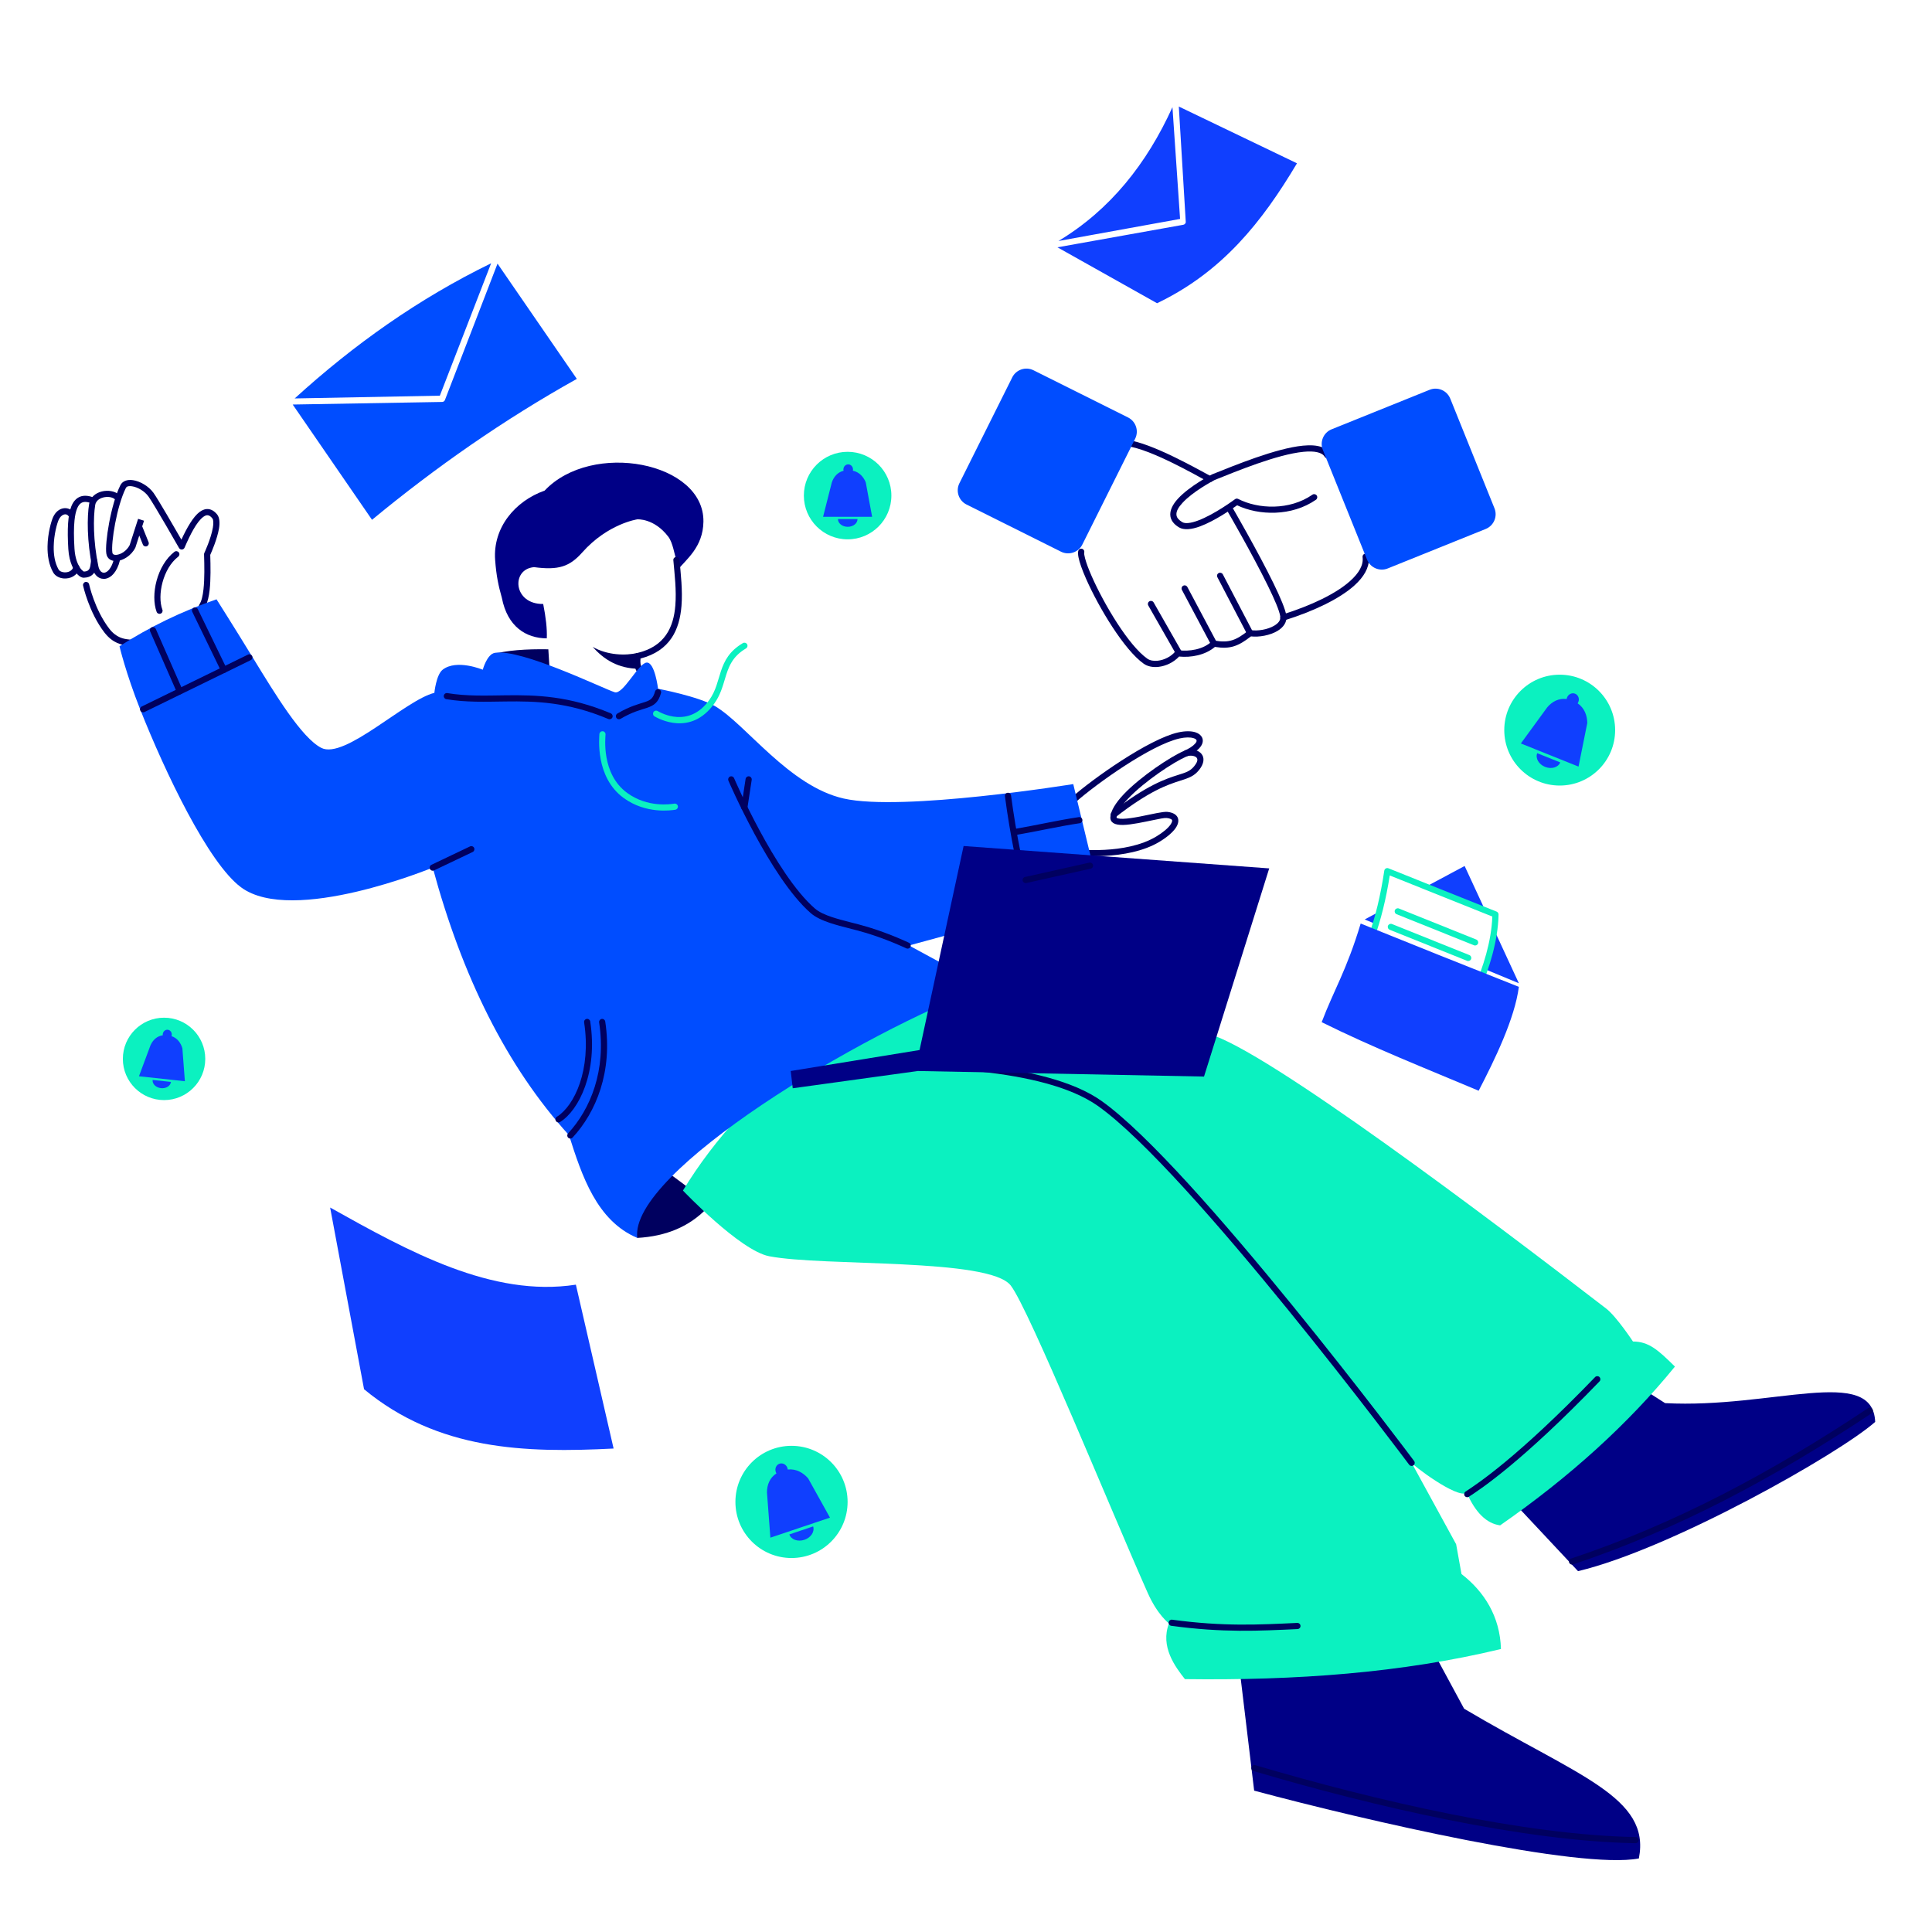 <svg xmlns="http://www.w3.org/2000/svg" id="Layer_1" viewBox="0 0 1200 1200"><defs><style>      .cls-1 {        fill: #103ffe;      }      .cls-1, .cls-2, .cls-3, .cls-4, .cls-5 {        fill-rule: evenodd;      }      .cls-2 {        fill: #000086;      }      .cls-6, .cls-5 {        fill: #0bf1c0;      }      .cls-7 {        fill: none;      }      .cls-3 {        fill: #004dff;      }      .cls-4 {        fill: #00005f;      }    </style></defs><g id="Layer6"><path class="cls-2" d="M331.67,352.26c15.3,2.05,22.14-.32,29.97-9.13,15.88-17.89,34.2-20.56,34.2-20.56,0,0,10.44-.8,19.27,10.81,2.8,3.68,3.72,10.79,5.02,14.43,1.54,4.32.59,6.41.59,6.41,5.39-6.75,15.95-14.25,16.19-30.21.54-37.1-69.28-50.42-98.63-19.29-18.29,6.46-32.22,22.96-30.74,43.09.73,9.85,2.07,16.11,4.17,23.49,3.46,17.91,14.94,25.11,27.91,25.2.27-5.9-.6-13.17-2.23-21.36-18.71.26-20.09-21.66-5.73-22.87Z"></path><path class="cls-7" d="M331.63,354.19h0c-3.17.32-5.41,1.86-6.62,3.97-1.89,3.3-1.35,7.86,1.6,11.07,2.23,2.43,5.83,4.05,10.77,3.97.93,0,1.73.63,1.91,1.54,1.66,8.37,2.53,15.8,2.25,21.83-.05,1.02-.9,1.83-1.93,1.83-13.78-.1-26.05-7.66-29.75-26.68-2.13-7.46-3.49-13.81-4.23-23.78-1.53-20.86,12.7-38.04,31.58-44.89,18.19-18.92,51.04-21.68,74.37-12.62,16.01,6.22,27.48,17.97,27.25,33.59-.24,16.52-11.03,24.39-16.61,31.38-.36.46-.91.73-1.5.73l-1.77-2.64s.48-1.95-.62-5.05c-.66-1.86-1.23-4.59-2-7.34-.67-2.45-1.48-4.91-2.75-6.57-7.72-10.15-16.72-10.1-17.55-10.07-1.32.22-18.21,3.32-32.96,19.94-8.24,9.27-15.42,11.9-31.45,9.78ZM331.92,350.36c14.43,1.93,20.91-.2,28.29-8.51,16.41-18.47,35.36-21.19,35.36-21.19.04,0,.08-.02.13-.02,0,0,11.38-1.01,20.95,11.57,1.24,1.63,2.17,3.85,2.91,6.21.98,3.16,1.62,6.57,2.39,8.75.27.74.47,1.44.62,2.08,1.49-1.6,3.1-3.31,4.65-5.2,3.99-4.86,7.66-11.03,7.79-20.06.21-14.05-10.4-24.37-24.8-29.97-22.15-8.61-53.42-6.12-70.52,12.02-.21.22-.47.39-.75.49-17.48,6.17-30.88,21.9-29.46,41.15.71,9.68,2.03,15.83,4.11,23.09,0,.06.03.11.04.17,3.06,15.89,12.82,22.83,24.16,23.59.02-5.03-.7-10.94-1.94-17.5-7.5-.38-12.23-4.17-14.38-8.64-2.16-4.5-1.72-9.75,1.12-13.43,1.89-2.46,4.87-4.25,8.95-4.59.14-.02.28,0,.41,0Z"></path><path class="cls-4" d="M418.22,347.98c-.09-1.06.69-1.99,1.74-2.08,1.06-.09,1.99.69,2.08,1.74.79,8.85,2.02,19.11,1.24,28.72-1.19,14.69-6.97,27.86-25.44,32.67-.25,2.48,0,4.48.89,5.97.54.9.25,2.08-.65,2.63-.91.54-2.09.25-2.63-.66-1.41-2.34-1.89-5.6-1.22-9.78.12-.77.7-1.4,1.45-1.57,17.42-4.05,22.7-16.13,23.79-29.57.76-9.39-.47-19.42-1.24-28.07Z"></path><path class="cls-4" d="M407.58,727.62c-.85-.63-1.02-1.83-.4-2.69.63-.85,1.83-1.02,2.69-.4l31.76,23.6,141.8-138.05-29.9-11.08c-.99-.37-1.5-1.47-1.13-2.46.37-.99,1.47-1.5,2.46-1.13l32.75,12.14c.62.23,1.08.76,1.2,1.41.14.64-.06,1.31-.53,1.77l-145.14,141.31c-.67.65-1.72.73-2.47.17l-33.08-24.57Z"></path><path class="cls-4" d="M395.84,768.89c18.06-1.02,32.27-7.09,43.08-18.24l-30.19-24.57c-12.47,15.28-24.11,30.46-12.89,42.81Z"></path><path class="cls-7" d="M394.43,770.17c-6.18-6.8-6.16-14.35-2.79-22.34,3.13-7.39,9.25-15.17,15.61-22.96.67-.82,1.88-.95,2.69-.28l30.2,24.57c.41.34.67.84.7,1.37.04.54-.17,1.07-.53,1.45-11.14,11.47-25.76,17.76-44.36,18.81-.57.03-1.13-.2-1.52-.63ZM396.67,766.91c16.27-1.09,29.29-6.43,39.39-16.11l-27.06-22.01c-5.66,6.98-11.03,13.91-13.83,20.54-2.65,6.25-2.93,12.21,1.5,17.58Z"></path><path class="cls-2" d="M768.96,1028.66l10.02,83.54c70.03,18.79,202.39,49.16,238.95,42.11,7.55-38.25-37.99-51.16-108.53-92.99l-19.32-35.74-121.12,3.09Z"></path><path class="cls-7" d="M768.92,1026.74l121.11-3.09c.72-.02,1.39.37,1.74,1.01l19.07,35.28c42.25,25.01,75.48,39.72,93.74,55.71,12.75,11.17,18.41,22.99,15.23,39.02-.15.77-.74,1.36-1.51,1.51-11.09,2.14-30.9.92-55.12-2.42-55.93-7.7-135.59-26.55-184.68-39.72-.76-.2-1.31-.84-1.4-1.62l-10.02-83.54c-.07-.54.1-1.07.45-1.48.35-.41.85-.65,1.4-.66ZM771.11,1030.52l9.62,80.15c49.05,13.13,127.63,31.68,182.96,39.3,22.76,3.14,41.54,4.44,52.59,2.68,2.95-17.64-6.37-29.51-24.42-41.92-19.23-13.21-48.22-26.88-83.44-47.76-.3-.18-.54-.44-.71-.74l-18.77-34.72-117.83,3.01Z"></path><path class="cls-2" d="M918.2,909.74l61.94,66.13c57.48-13.67,161.82-72.61,184.57-92.7-1.5-35.48-63.96-8.12-130.49-11.66l-41.8-26.66-74.22,64.89Z"></path><path class="cls-7" d="M916.94,908.29l74.23-64.89c.64-.56,1.57-.63,2.29-.17l41.38,26.39c39.7,2.02,77.9-6.9,102.47-6.78,12.31.07,21.33,2.5,25.9,9.01,2.02,2.87,3.22,6.56,3.42,11.24.02.58-.22,1.13-.65,1.52-22.85,20.17-127.65,79.4-185.4,93.13-.66.16-1.37-.05-1.84-.56l-61.94-66.13c-.36-.38-.54-.89-.52-1.41.03-.52.26-1,.65-1.34ZM920.96,909.87l59.82,63.87c56.87-13.93,158.11-70.98,181.97-91.4-.27-3.4-1.16-6.13-2.68-8.29-3.99-5.68-12.03-7.32-22.78-7.38-24.72-.12-63.21,8.87-103.16,6.75-.34-.02-.66-.12-.93-.29l-40.59-25.9-71.65,62.64Z"></path><path class="cls-4" d="M977.02,971.69c-1,.33-2.09-.21-2.42-1.21-.34-1,.2-2.09,1.2-2.42,64.64-21.55,124.1-53.24,184.5-93.41.88-.59,2.07-.35,2.66.53.59.88.35,2.07-.53,2.66-60.7,40.36-120.46,72.2-185.41,93.85Z"></path><path class="cls-4" d="M305.04,406.61c9.61-2.74,21.53-3.54,35.54-3.32l.91,14.66-36.45-11.34Z"></path><path class="cls-7" d="M304.52,404.77c9.76-2.79,21.86-3.62,36.1-3.39.99,0,1.82.79,1.88,1.79l.91,14.66c.04.63-.23,1.23-.73,1.62-.5.4-1.15.52-1.76.32l-36.45-11.33c-.81-.25-1.35-1-1.34-1.85,0-.85.57-1.59,1.39-1.82ZM312.41,406.9l27.01,8.4-.63-10.11c-9.91-.09-18.74.35-26.37,1.71Z"></path><path class="cls-5" d="M424.18,739.48c39.83-65.71,109.68-115.65,164.94-130.91,0,0,127.95,24.26,161.91,33.71,34.93,9.73,172.92,113.7,246.6,170.5,6.41,4.95,16.64,20.46,16.64,20.46,9.9,0,15.77,5.41,26.06,15.57-28.95,35.5-65.11,68.38-108.57,98.62-8.45-1.13-15.36-7.98-20.77-20.3-5.58,4.33-34.73-17.9-34.36-18.82l27.8,50.84,3.33,18.51c14.09,10.9,23.95,26.37,24.51,46.57-61.58,14.88-127.67,19.62-196.29,18.71-6.01-7.6-15.46-20.2-9.9-34.58,0,0-7.1-5.24-13.17-18.87-22.77-51.17-73.7-176.34-85.12-191.04-13.43-17.28-116.33-11.66-150.06-18.18-18.15-3.5-53.54-40.79-53.54-40.79Z"></path><path class="cls-7" d="M883.13,916.19l22.98,42.03c.1.18.17.38.2.58l3.19,17.79c14.23,11.21,24.1,27.04,24.67,47.58.03.9-.58,1.7-1.46,1.91-61.73,14.92-127.99,19.68-196.77,18.76-.57,0-1.11-.28-1.47-.73-6.15-7.77-15.49-20.56-10.66-35.16-2.31-2.08-7.82-7.82-12.66-18.69-22.72-51.06-73.49-175.98-84.89-190.64-1.43-1.86-4.07-3.36-7.59-4.67-5.76-2.18-13.77-3.73-23.1-4.92-37.02-4.69-94.59-3.32-118.22-7.88-5.65-1.09-12.94-5.29-20.33-10.69-16.75-12.26-34.24-30.67-34.24-30.67-.59-.63-.69-1.57-.25-2.31,40.1-66.15,110.44-116.41,166.08-131.77.29-.07.58-.08.86-.03,0,0,128.08,24.29,162.06,33.75,10.58,2.94,30.54,14.41,55.28,30.62,57.22,37.51,140.36,100.43,191.97,140.2,5.66,4.36,14.23,16.74,16.5,20.08,9.78.35,15.96,5.81,26.37,16.1.7.69.76,1.81.14,2.57-29.05,35.62-65.34,68.63-108.96,98.98-.39.28-.87.4-1.34.33-8.62-1.16-15.87-7.73-21.54-19.81-.39.06-.81.08-1.26.07-1.56-.06-3.57-.59-5.81-1.51-5.98-2.45-13.95-7.65-19.77-11.9ZM875.15,909.59l-.26-.43-.14-.41-.04-.46.14-.71c.29-.68.93-1.15,1.66-1.19.74-.05,1.44.34,1.79.99l.04.06c.29.29,1.29,1.21,2.38,2.09,5.11,4.14,16.03,11.9,23.62,15.01,1.48.61,2.82,1.03,3.94,1.18.64.08,1.17.16,1.52-.11.47-.36,1.08-.49,1.65-.34s1.04.55,1.28,1.09c4.92,11.19,10.98,17.71,18.56,19.06,42.47-29.63,77.93-61.79,106.44-96.47-9.03-8.91-14.44-13.79-23.47-13.78-.64,0-1.25-.33-1.6-.86,0,0-9.95-15.17-16.2-20-51.54-39.73-134.58-102.57-191.74-140.02-24.28-15.92-43.83-27.26-54.21-30.14-32.76-9.12-153.13-32.04-161.31-33.59-54.48,15.19-123.04,64.2-162.63,128.68,3.93,4.05,18.57,18.82,32.7,29.16,6.86,5.01,13.56,9.01,18.8,10.02,23.59,4.55,81.03,3.16,117.98,7.84,9.68,1.22,17.99,2.87,23.96,5.13,4.32,1.63,7.49,3.61,9.26,5.9,11.45,14.74,62.55,140.15,85.37,191.44,5.8,13.06,12.55,18.12,12.55,18.12.7.51.97,1.43.65,2.23-5.1,13.18,3.33,24.72,9.05,31.97,67.55.86,132.65-3.82,193.38-18.3-.99-18.81-10.42-33.29-23.71-43.56-.38-.28-.63-.71-.71-1.18l-3.27-18.21-27.45-50.2Z"></path><path class="cls-4" d="M529.26,663.89c-1.05.06-1.97-.74-2.04-1.78-.06-1.06.74-1.98,1.78-2.04,0,0,39.87-2.69,81.23,1.83,27.79,3.03,56.23,9.39,73.87,21.86,57.31,40.53,194.23,223.69,194.23,223.69.63.85.46,2.05-.39,2.69-.86.63-2.05.46-2.69-.39,0,0-136.3-182.51-193.37-222.86-17.21-12.17-44.98-18.23-72.09-21.19-41-4.49-80.54-1.81-80.54-1.81Z"></path><path class="cls-4" d="M727.51,1009.82c-1.04-.15-1.77-1.11-1.64-2.16.15-1.05,1.11-1.78,2.16-1.64,31.77,4.33,53.96,3.11,77.73,2,1.06-.05,1.96.77,2,1.83.06,1.06-.76,1.95-1.82,2-23.99,1.11-46.37,2.33-78.44-2.04Z"></path><path class="cls-4" d="M912.38,929.65c-.89.57-2.08.32-2.66-.56-.58-.88-.33-2.07.56-2.65,7.18-4.71,32.34-21.17,80.46-71.1.73-.76,1.94-.78,2.7-.05.76.74.78,1.95.06,2.7-48.51,50.33-73.88,66.91-81.12,71.65Z"></path><path class="cls-4" d="M85.81,322.26l3.65,1.17-1.13,3.49,3.96,9.86c.39.98-.09,2.1-1.07,2.49-.98.39-2.1-.08-2.49-1.07l-2.23-5.57-2.34,7.28c-.03.1-.07.19-.11.28-2.54,5.05-7.7,8.02-11.61,8.26-3.34.21-5.88-1.34-6.4-4.61-1-6.35,2.77-30.52,8.73-42.45,1.29-2.59,4.22-3.67,7.8-3.15,4.39.64,9.76,3.69,12.79,7.91,2.84,3.97,13.06,21.64,17.31,29.04,3.54-7.69,7.44-14.31,11.27-17.18,1.86-1.39,3.74-2,5.57-1.79,1.8.21,3.64,1.2,5.39,3.37,1.43,1.78,1.74,5.03,1.11,8.74-1.09,6.43-4.56,14.41-5.42,16.31.21,7.02.35,15.19-.38,21.8-.44,3.98-1.24,7.42-2.44,9.83l4.38,4.33c.75.74.77,1.96.02,2.71-.74.75-1.96.76-2.71.02l-5.44-5.38c-.67-.66-.77-1.71-.22-2.47,1.4-1.99,2.14-5.42,2.59-9.47.73-6.59.57-14.76.35-21.7-.01-.3.05-.6.18-.87,0,0,4.13-8.83,5.3-15.75.22-1.36.34-2.64.25-3.74-.06-.8-.19-1.49-.57-1.96-.94-1.17-1.86-1.85-2.84-1.96-.95-.11-1.88.33-2.84,1.05-4.04,3.03-7.98,10.71-11.6,19.1-.28.67-.92,1.11-1.65,1.15-.72.04-1.41-.33-1.77-.96,0,0-15.39-26.98-18.98-31.98-2.43-3.38-6.72-5.84-10.23-6.35-1.68-.24-3.21-.15-3.82,1.07-5.65,11.29-9.32,34.13-8.37,40.15.18,1.14,1.21,1.46,2.38,1.38,2.82-.18,6.47-2.41,8.35-6.03l5.25-16.34Z"></path><path class="cls-4" d="M87.84,403.64c.56.9.29,2.08-.6,2.64s-2.08.29-2.64-.6l-2.83-4.5c-.54-.12-1.29-.11-2.2-.2-3.78-.38-9.48-1.3-14.77-8.2-9.61-12.52-13.19-29.03-13.19-29.03-.22-1.03.43-2.05,1.46-2.28,1.04-.22,2.06.43,2.28,1.47,0,0,3.39,15.65,12.49,27.51,4.34,5.65,9.01,6.41,12.11,6.72,1.8.18,3.19.34,4,.76.31.16.56.39.73.68l3.17,5.03Z"></path><path class="cls-4" d="M73.68,307.06c.81.67.93,1.88.25,2.7-.67.81-1.88.93-2.69.25-1.66-1.37-4.51-1.66-7.05-1.04-2.41.6-4.62,2.07-5.05,4.65-1.26,7.58-1.32,22.52,1.96,38.1.57,2.69,2.06,4.33,3.92,3.96,1.01-.2,2-.92,2.93-2.1,1.14-1.45,2.12-3.55,2.81-6.34.26-1.03,1.3-1.65,2.32-1.4,1.03.26,1.65,1.29,1.39,2.32-1.81,7.25-5.51,10.64-8.72,11.27-3.64.72-7.29-1.66-8.4-6.93-3.41-16.15-3.3-31.65-1.99-39.51.69-4.16,4.02-6.78,7.9-7.74,3.76-.93,7.94-.23,10.42,1.81Z"></path><path class="cls-4" d="M52.05,355.01c1.18-.04,2.03-.28,2.65-.73.93-.69,1.21-1.8,1.42-2.92.21-1.13.29-2.3.46-3.34.16-1.05,1.15-1.76,2.19-1.59,1.04.17,1.76,1.15,1.59,2.19-.26,1.57-.36,3.4-.87,5.01-.43,1.37-1.14,2.59-2.27,3.52-1.16.95-2.81,1.63-5.25,1.69-.83.02-2.23-.46-3.67-1.89-2.35-2.32-5.34-7.44-5.86-15.91-.76-12.33-.27-21.32,1.89-26.6,1.29-3.15,3.17-5.12,5.58-6,2.31-.84,5.21-.68,8.75.77.98.4,1.45,1.52,1.05,2.5-.4.98-1.52,1.45-2.5,1.05-2.7-1.1-4.82-1.36-6.47-.51-1.18.61-2.06,1.77-2.76,3.38-.83,1.94-1.38,4.48-1.7,7.57-.49,4.67-.46,10.56-.02,17.6.38,6.15,2.18,10.25,3.95,12.53.65.83,1.65,1.55,1.82,1.67Z"></path><path class="cls-4" d="M45.6,318.26c.6.87.38,2.06-.48,2.67-.87.6-2.06.39-2.67-.48-1.35-1.94-4.44-1.01-5.99,2.39-1,2.18-2.98,9.11-3.1,16.61-.08,4.89.61,10.05,3.02,14.25.63,1.1,2.02,1.66,3.47,1.78,2.32.2,4.99-.77,5.77-3.41.31-1.01,1.37-1.59,2.39-1.29,1.01.3,1.59,1.37,1.28,2.38-1.35,4.52-5.78,6.47-9.78,6.12-2.77-.24-5.26-1.59-6.46-3.7-2.73-4.78-3.62-10.64-3.53-16.21.13-8.2,2.35-15.75,3.44-18.14,3.12-6.85,9.91-6.89,12.62-2.99Z"></path><path class="cls-4" d="M100.87,378.69c.37.99-.13,2.1-1.13,2.46-.99.37-2.1-.14-2.46-1.13-1.9-5.14-1.9-12.38-.01-19.38,1.89-6.99,5.65-13.72,11.07-17.9.84-.65,2.04-.49,2.69.35.65.84.49,2.04-.35,2.69-4.8,3.7-8.05,9.69-9.72,15.87-1.67,6.16-1.77,12.53-.1,17.05Z"></path><path class="cls-4" d="M663.63,502.75c-.16.86-.88,1.53-1.79,1.57-1.06.05-1.96-.76-2-1.82l.04-.54.17-.59c.12-.29.32-.66.63-1.09.8-1.09,2.49-2.8,4.9-4.94,13.1-11.6,47.96-36.33,66.25-40.42,4.52-1.01,8.21-.87,10.7-.07,2.12.68,3.49,1.89,4.12,3.26.68,1.48.61,3.29-.64,5.22-1.34,2.09-4.31,4.51-9.38,6.7-7.47,3.25-25.55,15.04-35.9,25.97-4.12,4.34-7.07,8.44-7.21,11.8,0,.12.07.2.17.26.19.11.42.19.69.26.86.22,1.94.28,3.19.25,5.88-.16,14.84-2.36,20.98-3.55,2.91-.56,5.25-.87,6.48-.75,3.59.35,5.58,1.74,6.39,3.39.84,1.72.58,4.05-1.18,6.61-1.78,2.6-5.2,5.64-10.04,8.56-20.1,12.13-52.07,8.43-52.07,8.43-1.05-.13-1.8-1.08-1.68-2.12.13-1.05,1.08-1.8,2.12-1.68,0,0,30.48,3.65,49.65-7.91,4.25-2.57,7.29-5.16,8.86-7.44.46-.69.79-1.32.92-1.91.07-.31.09-.61-.03-.86-.14-.28-.41-.47-.78-.64-.63-.32-1.48-.52-2.54-.62-1.42-.14-4.49.5-8.19,1.27-6.04,1.24-13.6,2.92-18.8,3.04-2.67.07-4.79-.31-6.07-1.11-1.3-.82-1.99-2.01-1.92-3.64.17-4,3.36-9.09,8.27-14.27,10.7-11.29,29.43-23.49,37.15-26.84,3.48-1.51,5.81-3.05,7.13-4.54.79-.88,1.23-1.63.94-2.29-.27-.57-.93-.92-1.81-1.2-2.02-.64-5.01-.65-8.69.17-17.83,3.99-51.75,28.24-64.54,39.56-1.67,1.48-2.97,2.73-3.81,3.68-.29.33-.58.72-.67.86Z"></path><path class="cls-4" d="M692.92,507.56c-.84.65-2.04.51-2.69-.33-.64-.83-.5-2.03.33-2.69,21.59-16.86,33.5-20.78,41.13-23.2,4.57-1.45,7.49-2.21,10.1-5.49,1.69-2.14,2.27-3.7,1.7-4.86-.36-.74-1.17-1.15-2.09-1.4-1.2-.32-2.63-.3-3.97.05-1.03.27-2.08-.35-2.34-1.37-.27-1.02.34-2.07,1.37-2.34,2.43-.63,5.02-.5,7.02.32,1.56.63,2.78,1.68,3.45,3.05,1.01,2.05.89,5.1-2.14,8.92-3.11,3.92-6.48,5.02-11.94,6.76-7.41,2.35-18.96,6.19-39.93,22.57Z"></path><path class="cls-3" d="M401.59,411.54c-5.13.52-14.58,20.06-19.79,18.42-7.11-2.22-57.91-27.11-74.37-24.48-5,.8-7.57,10.5-7.57,10.5,0,0-16.24-6.81-24.94,0-4.01,3.14-5.13,14.37-5.13,14.37-17.89,4.35-55.74,41.59-70.23,34.17-12.23-6.27-28.51-33.12-42.63-56.21-11.74-19.2-22.45-36.07-22.45-36.07-21.49,7.41-41.75,17.23-60.26,29.16,0,0,3.94,16.72,12.82,39.13,15.49,39.1,42.31,95.49,62.66,110.58,32,23.73,119.07-12.22,119.07-12.22,18.18,67.18,45.73,123.36,84.64,166.19,7.99,25.14,17.23,53.2,42.43,63.8-5.32-40.64,139.47-127.69,216.16-155.92l-47.39-25.71,118.39-32.2-16.38-68.05s-106.12,17.23-142.6,8.97c-33.98-7.7-60.57-45.95-79.79-57.31-10.36-6.13-35.5-10.87-35.5-10.87,0,0-2.01-16.77-7.15-16.25Z"></path><path class="cls-7" d="M401.4,409.63c2.2-.22,4.28,1.43,5.72,4.34,1.86,3.75,2.92,9.56,3.32,12.2,5.41,1.1,25.67,5.45,34.77,10.83,9.69,5.73,21.26,18.22,34.67,30.25,13.06,11.73,27.89,23.06,44.57,26.84,36.3,8.22,141.87-8.99,141.87-8.99.98-.16,1.93.47,2.17,1.44l16.37,68.05c.25,1.01-.36,2.02-1.35,2.3l-113.78,30.95,43.19,23.43c.66.36,1.05,1.07.99,1.82-.06.75-.54,1.4-1.24,1.66-53.5,19.71-140.27,68.11-185.69,109.28-11.53,10.46-20.39,20.41-25.27,29.32-3.07,5.61-4.56,10.74-3.97,15.27.09.68-.19,1.36-.74,1.77-.54.42-1.27.52-1.9.25-13-5.47-21.92-15.42-28.59-27.27-6.46-11.47-10.8-24.74-14.8-37.31-38.55-42.57-66-98.17-84.22-164.6-8.9,3.49-45.69,17.25-77.82,19.38-16.18,1.08-31.19-.86-41.1-8.2-8.29-6.14-17.66-18.97-26.9-34.75-13.65-23.33-27.07-53.11-36.41-76.66-8.95-22.56-12.89-39.4-12.89-39.4-.19-.79.14-1.61.83-2.05,18.64-12,39.03-21.89,60.66-29.35.84-.29,1.77.03,2.24.78,0,0,10.71,16.88,22.47,36.09,8.44,13.8,17.65,28.95,26.29,40.2,5.58,7.26,10.87,12.89,15.58,15.3,1.96,1.01,4.43.96,7.26.29,4.86-1.14,10.6-4.09,16.7-7.79,15.32-9.28,32.7-23.07,43.66-26.47.28-1.97.94-5.81,2.21-9.08.86-2.23,2.05-4.17,3.48-5.3,3.85-3.02,9.02-3.71,13.87-3.35,4.52.34,8.7,1.56,11.05,2.36.49-1.37,1.27-3.26,2.32-4.97,1.52-2.48,3.65-4.53,6.15-4.94,5.13-.82,13.49.86,22.85,3.78,21.02,6.55,47.41,19.21,52.39,20.77.2.06.41-.06.66-.17.37-.17.74-.43,1.14-.74,1.22-.97,2.53-2.46,3.88-4.11,3.09-3.79,6.35-8.49,9.08-11.08,1.54-1.45,3.03-2.28,4.27-2.41ZM401.78,413.44c-.33.03-.67.28-1.07.57-.64.48-1.32,1.14-2.03,1.92-2.4,2.61-5.08,6.44-7.66,9.61-1.89,2.31-3.73,4.28-5.39,5.35-1.59,1.03-3.1,1.31-4.41.89-4.97-1.55-31.36-14.22-52.38-20.77-8.66-2.69-16.36-4.4-21.1-3.64-1.5.24-2.58,1.67-3.49,3.15-1.67,2.72-2.52,5.94-2.52,5.94-.15.53-.51.98-1.01,1.23-.5.24-1.08.26-1.58.05,0,0-5.57-2.34-11.81-2.8-3.91-.29-8.11.1-11.22,2.54-1.35,1.06-2.22,3.26-2.88,5.46-1.14,3.73-1.52,7.6-1.52,7.6-.08.81-.67,1.48-1.46,1.67-4.86,1.18-11.21,4.89-18.17,9.43-10.84,7.05-23.08,16.07-33.47,21.31-4.66,2.34-8.98,3.94-12.67,4.35-2.76.31-5.2-.03-7.24-1.08-5.08-2.6-10.86-8.57-16.86-16.39-8.72-11.35-18.01-26.61-26.52-40.53-9.83-16.06-18.92-30.48-21.63-34.76-20.36,7.15-39.6,16.48-57.26,27.73,1.1,4.33,5.04,18.97,12.4,37.56,9.27,23.38,22.59,52.96,36.16,76.13,8.91,15.23,17.87,27.68,25.87,33.6,12.46,9.25,33.53,8.99,54.28,5.6,31.78-5.19,62.91-18.04,62.91-18.04.51-.21,1.09-.19,1.58.05.49.25.86.69,1,1.22,18.09,66.85,45.48,122.77,84.2,165.4.18.2.32.45.4.71,3.96,12.45,8.21,25.62,14.61,36.99,5.76,10.24,13.27,19.02,23.95,24.34.17-4.39,1.74-9.2,4.55-14.33,5.04-9.2,14.14-19.52,26.05-30.31,44.63-40.45,128.9-87.86,182.99-108.56l-43.71-23.7c-.69-.38-1.08-1.13-.98-1.91.08-.77.64-1.42,1.4-1.63l116.59-31.72-15.52-64.52c-13.99,2.18-107.68,16.35-141.58,8.66-17.3-3.92-32.75-15.56-46.29-27.72-13.19-11.84-24.52-24.17-34.05-29.8-10.18-6.02-34.88-10.63-34.88-10.63-.82-.16-1.45-.83-1.54-1.66,0,0-.92-7.83-3.15-12.35-.32-.65-.66-1.22-1.05-1.66-.27-.3-.51-.6-.85-.56Z"></path><path class="cls-4" d="M624.18,494.55c-.14-1.04.6-2,1.65-2.14,1.05-.14,2.01.6,2.15,1.65,3.15,23.93,7.95,47.25,14.01,70.1.27,1.02-.34,2.07-1.36,2.34-1.02.27-2.07-.34-2.34-1.37-6.11-23-10.93-46.48-14.11-70.58Z"></path><path class="cls-2" d="M598.51,525.49l-27.35,126.7-80.03,13.03,1.26,10.72,77.7-10.72,177.75,3.45,40.49-129.29-189.83-13.9Z"></path><path class="cls-7" d="M598.65,523.58l189.83,13.9c.58.04,1.11.35,1.44.83.32.48.42,1.09.24,1.65l-40.49,129.29c-.25.81-1.01,1.36-1.87,1.35l-177.6-3.45-77.56,10.69c-.51.08-1.03-.07-1.43-.38-.41-.31-.68-.78-.73-1.29l-1.26-10.72c-.12-1.02.59-1.95,1.6-2.12l78.74-12.82,27.07-125.42c.21-.93,1.07-1.57,2.02-1.51ZM600.03,527.53l-27.01,125.07c-.16.77-.78,1.36-1.56,1.49l-78.22,12.73.81,6.95,75.77-10.44c.1-.02.2-.03.29-.02l176.32,3.42,39.33-125.6-185.75-13.6Z"></path><path class="cls-4" d="M89.74,442.26c-.96.46-2.11.06-2.57-.88-.47-.95-.07-2.1.88-2.57l65.99-32.22c.96-.47,2.11-.07,2.57.88.47.95.07,2.1-.88,2.56l-65.99,32.23Z"></path><path class="cls-4" d="M291.93,525.73c.95-.45,2.1-.05,2.55.91.46.95.05,2.1-.9,2.55l-23.98,11.43c-.96.46-2.1.06-2.55-.9-.46-.96-.06-2.1.9-2.56l23.98-11.43Z"></path><path class="cls-5" d="M372.28,456.07c.02-1.06.88-1.9,1.94-1.89,1.06,0,1.9.87,1.89,1.93-.02,1.73-2.88,24.53,13.51,36.44,12.64,9.2,26.88,6.97,29.25,6.6,1.05-.16,2.02.56,2.19,1.6.16,1.05-.56,2.02-1.6,2.19-2.6.4-18.22,2.8-32.09-7.29-17.86-12.98-15.11-37.7-15.09-39.59Z"></path><path class="cls-5" d="M406.58,444.97c-.92-.51-1.25-1.68-.74-2.6.52-.93,1.68-1.26,2.6-.74,2.29,1.28,19.4,10.86,32.07-6.8,4.23-5.89,5.31-12.12,7.28-17.99,2.16-6.43,5.27-12.47,13.62-17.39.91-.53,2.09-.23,2.62.68.54.91.24,2.09-.67,2.62-8.87,5.23-10.98,11.95-13.07,18.91-1.54,5.12-3.05,10.37-6.67,15.4-14.65,20.41-34.41,9.4-37.06,7.92Z"></path><path class="cls-4" d="M452.43,484.84c-.41-.97.04-2.1,1-2.51.97-.42,2.11.04,2.52,1,0,0,25.37,59.35,50.14,80.92,2.64,2.3,6.43,3.96,10.74,5.4,6.87,2.29,15.03,3.94,22.32,6.16,14.11,4.3,25.44,9.77,25.44,9.77.96.46,1.35,1.6.9,2.56-.46.95-1.61,1.35-2.57.89,0,0-11.09-5.33-24.9-9.55-7.32-2.23-15.5-3.9-22.4-6.19-4.86-1.62-9.09-3.56-12.06-6.14-25.21-21.97-51.15-82.31-51.15-82.31Z"></path><path class="cls-4" d="M277.23,434.28c-1.05-.17-1.75-1.16-1.58-2.2.17-1.05,1.17-1.76,2.21-1.58,12.18,2.01,23.87,1.53,36.21,1.37,18.92-.24,39.35.27,65.29,11.2.97.41,1.43,1.54,1.03,2.51-.41.97-1.54,1.43-2.51,1.02-25.33-10.68-45.29-11.14-63.75-10.9-12.58.16-24.48.63-36.89-1.43Z"></path><path class="cls-4" d="M385.42,446.49c-.91.53-2.08.24-2.62-.67-.54-.91-.24-2.09.67-2.63,7.95-4.71,13.41-5.89,17.25-7.19,1.58-.54,2.84-1.07,3.85-2.03.99-.97,1.7-2.37,2.31-4.52.29-1.01,1.34-1.61,2.36-1.32,1.01.29,1.61,1.34,1.32,2.36-.84,3-1.94,4.88-3.34,6.23-1.39,1.34-3.09,2.16-5.28,2.91-3.68,1.25-8.92,2.36-16.53,6.87Z"></path><path class="cls-4" d="M464.23,501.86c-.16,1.05-1.13,1.77-2.18,1.6-1.05-.16-1.77-1.13-1.61-2.18l2.67-17.48c.16-1.05,1.13-1.77,2.18-1.61,1.05.17,1.77,1.14,1.61,2.19l-2.67,17.48Z"></path><path class="cls-4" d="M355.65,706.57c-.72.77-1.93.82-2.71.1-.77-.72-.82-1.93-.1-2.7,13.9-15.03,23.84-39.18,19.29-68.91-.16-1.05.56-2.02,1.6-2.19,1.05-.16,2.02.56,2.19,1.61,4.76,31.11-5.72,56.37-20.27,72.09Z"></path><path class="cls-4" d="M347.93,696.88c-.89.56-2.08.29-2.64-.61-.56-.9-.29-2.08.61-2.64,10.95-6.86,21.42-29.17,16.91-58.59-.17-1.05.55-2.02,1.6-2.19,1.05-.16,2.02.56,2.19,1.61,4.81,31.42-6.96,55.09-18.67,62.41Z"></path><path class="cls-4" d="M119.44,380.05c-.47-.96-.06-2.11.88-2.57.96-.46,2.1-.06,2.57.89l17.88,36.84c.46.95.06,2.1-.88,2.56-.96.47-2.1.07-2.57-.88l-17.88-36.84Z"></path><path class="cls-4" d="M93.25,392.18c-.42-.97.02-2.1.98-2.53.97-.42,2.1.02,2.53.99l16.64,37.93c.42.97-.02,2.1-.98,2.52-.97.42-2.11-.01-2.53-.98l-16.64-37.93Z"></path><path class="cls-4" d="M676.61,535.8c1.03-.23,2.06.42,2.29,1.45.23,1.03-.42,2.06-1.45,2.29-13.69,3.06-27.03,6.04-39.97,8.92-1.03.23-2.06-.42-2.28-1.46-.23-1.03.41-2.05,1.45-2.28,12.94-2.88,26.27-5.85,39.96-8.92Z"></path><path class="cls-4" d="M670.11,507.52c1.05-.16,2.02.57,2.17,1.61.16,1.05-.56,2.02-1.61,2.18-13.16,1.95-27.12,5.2-39.75,7.32-1.04.17-2.03-.53-2.21-1.57-.17-1.05.53-2.03,1.58-2.21,12.65-2.12,26.63-5.38,39.82-7.33Z"></path><path class="cls-4" d="M395.92,405.56c-7.38,1.76-18.73,1.46-27.8-3.78,7.06,7.99,15.93,13.42,28.48,13.6l-.68-9.82Z"></path><path class="cls-7" d="M397.84,405.44l.68,9.81c.04.54-.15,1.07-.51,1.45-.37.39-.88.61-1.43.6-13.17-.18-22.47-5.87-29.89-14.24-.63-.7-.64-1.76-.06-2.48.6-.73,1.64-.91,2.45-.44,8.62,4.97,19.38,5.24,26.4,3.58.55-.14,1.13-.02,1.58.31.45.34.74.86.77,1.42ZM394.17,407.87c-4.94.84-11.09.84-17.16-.6,4.86,3.43,10.58,5.66,17.54,6.11l-.38-5.51Z"></path><path class="cls-4" d="M1015.92,1141.02c1.06.02,1.9.88,1.89,1.94-.02,1.06-.89,1.9-1.95,1.89-68.91-1.18-161.78-22.45-237.27-44.82-1.02-.3-1.6-1.37-1.3-2.38.3-1.01,1.37-1.59,2.38-1.29,75.17,22.27,167.63,43.49,236.25,44.66Z"></path><path class="cls-4" d="M826.1,281.78c.54.91.25,2.09-.66,2.63-.91.54-2.09.24-2.63-.67-.87-1.47-2.44-2.33-4.44-2.81-2.38-.59-5.34-.63-8.69-.31-16.55,1.61-41.88,12.18-55.16,17.48-1.12.58-13.46,7.04-20.07,14.26-2.39,2.61-4.11,5.24-3.7,7.74.26,1.54,1.42,2.92,3.56,4.19,1,.6,2.31.7,3.8.56,1.8-.17,3.83-.73,5.94-1.51,10.47-3.88,23.02-13.27,23.02-13.27.58-.44,1.37-.51,2.01-.17,12.4,6.36,31.88,7.22,46.08-2.64.87-.61,2.07-.39,2.67.48.61.87.39,2.06-.48,2.67-15.02,10.43-35.46,9.85-48.95,3.43-3.2,2.31-13.88,9.72-23.02,13.1-5.23,1.94-10.04,2.43-13.04.64-3.39-2.02-4.96-4.41-5.37-6.85-.57-3.49,1.33-7.35,4.65-10.96,7.31-7.99,21.23-15.14,21.23-15.14.06-.02.11-.05.17-.07,13.51-5.37,39.39-16.12,56.3-17.76,4.64-.45,8.65-.2,11.65.9,2.29.86,4.03,2.21,5.14,4.07Z"></path><path class="cls-4" d="M855.93,340.6c.97-.4,2.1.08,2.49,1.06.4.98-.08,2.1-1.06,2.5l-7.11,2.86c.13,5.62-3.09,11.32-9.08,16.69-9.09,8.15-24.68,15.74-43.47,21.65-1.01.32-2.09-.24-2.4-1.25-.32-1.01.24-2.09,1.25-2.4,18.16-5.72,33.27-12.97,42.05-20.85,5.39-4.83,8.38-9.81,7.72-14.84-.11-.87.38-1.7,1.19-2.02l8.4-3.39Z"></path><path class="cls-4" d="M699.41,276.99c-1.05-.12-1.8-1.08-1.67-2.12.13-1.05,1.09-1.8,2.13-1.67,15.54,1.86,44.57,18.52,52.45,22.7.93.5,1.29,1.66.79,2.59-.5.93-1.66,1.29-2.58.79-7.69-4.08-35.95-20.47-51.12-22.29Z"></path><path class="cls-4" d="M762.59,317.89c-.52-.92-.22-2.09.7-2.62.91-.53,2.09-.22,2.62.69,0,0,15.28,26.3,25.04,46.27,4.29,8.77,7.49,16.38,8.02,20.14.55,3.94-1.71,7.21-5.44,9.47-4.63,2.8-11.53,4.03-16.55,3.43-7.85,6.1-12.82,8.07-22.37,6.54-6.04,5.14-14.87,6.72-22.26,5.98-3.29,3.58-8.15,5.89-12.74,6.41-3.47.4-6.78-.23-9.21-1.94-12.06-8.48-27.99-34.94-35.86-52.85-2.4-5.44-4.06-10.12-4.67-13.26-.31-1.63-.35-2.92-.17-3.81.21-1.04,1.22-1.71,2.25-1.5,1.04.21,1.71,1.21,1.5,2.25-.16.77.07,2,.48,3.6.74,2.89,2.18,6.75,4.12,11.16,7.62,17.33,22.9,43.05,34.57,51.26,1.73,1.21,4.1,1.55,6.57,1.27,3.98-.46,8.25-2.56,10.89-5.83.42-.52,1.09-.78,1.75-.7,6.85.92,15.41-.37,20.89-5.49.44-.41,1.05-.6,1.65-.49,9.13,1.62,13.49-.28,20.91-6.13.42-.33.97-.47,1.51-.38,4.29.73,10.63-.29,14.78-2.81,2.31-1.39,3.97-3.23,3.63-5.66-.5-3.55-3.6-10.7-7.66-18.99-9.71-19.86-24.92-46.02-24.92-46.02Z"></path><path class="cls-4" d="M778.14,392.37c.48.94.13,2.1-.81,2.58-.94.5-2.1.13-2.59-.81l-18.6-35.62c-.49-.93-.13-2.1.81-2.58s2.09-.12,2.58.81l18.61,35.62Z"></path><path class="cls-4" d="M755.71,398.86c.5.94.14,2.1-.79,2.59-.94.5-2.1.15-2.59-.79l-18.22-34.26c-.5-.93-.15-2.1.79-2.59.93-.5,2.1-.14,2.59.79l18.22,34.26Z"></path><path class="cls-4" d="M733.95,404.69c.52.92.2,2.09-.72,2.61-.92.52-2.09.2-2.61-.72l-17.4-30.49c-.52-.92-.21-2.09.71-2.61s2.1-.2,2.62.72l17.4,30.49Z"></path><path class="cls-3" d="M900.78,247.57l27.47,68.14c2.03,5.05-.41,10.8-5.46,12.84l-60.83,24.52c-5.05,2.04-10.81-.41-12.85-5.46l-27.47-68.14c-2.03-5.05.42-10.8,5.47-12.83l60.83-24.52c5.05-2.04,10.8.41,12.83,5.46Z"></path><path class="cls-7" d="M902.56,246.85l27.47,68.14c2.43,6.03-.49,12.9-6.52,15.34l-60.83,24.52c-6.03,2.43-12.9-.49-15.34-6.53l-27.47-68.14c-2.43-6.03.49-12.89,6.53-15.33l60.83-24.52c6.03-2.43,12.9.49,15.33,6.52ZM899.01,248.28c-1.64-4.07-6.28-6.04-10.35-4.4l-60.83,24.52c-4.07,1.64-6.04,6.28-4.41,10.35l27.47,68.14c1.64,4.08,6.28,6.04,10.35,4.4l60.83-24.52c4.07-1.64,6.05-6.27,4.41-10.35l-27.47-68.14Z"></path><path class="cls-3" d="M628.72,234.41l-32.81,65.73c-2.43,4.87-.45,10.8,4.42,13.23l58.68,29.29c4.87,2.43,10.81.45,13.24-4.42l32.81-65.73c2.43-4.87.44-10.8-4.43-13.23l-58.68-29.29c-4.87-2.43-10.8-.46-13.23,4.41Z"></path><path class="cls-7" d="M627.01,233.56c2.9-5.82,9.98-8.18,15.8-5.27l58.68,29.29c5.82,2.91,8.19,9.98,5.28,15.8l-32.81,65.73c-2.9,5.82-9.99,8.19-15.81,5.28l-58.68-29.29c-5.82-2.91-8.18-9.99-5.28-15.81l32.81-65.73ZM630.43,235.27l-32.81,65.73c-1.96,3.93-.36,8.71,3.57,10.67l58.68,29.29c3.92,1.96,8.7.37,10.67-3.56l32.81-65.73c1.96-3.92.36-8.71-3.57-10.67l-58.68-29.29c-3.92-1.96-8.71-.36-10.67,3.56Z"></path><path class="cls-3" d="M183.04,247.48c36.78-33.5,77.06-62.04,122.01-83.95l-31.85,82.23-90.16,1.72ZM309.01,163.73l49.27,71.6c-45.37,25.35-87.57,54.78-127.21,87.53l-49.27-71.6,92.69-1.6c.86.04,1.64-.49,1.91-1.33l32.62-84.59Z"></path><path class="cls-7" d="M182.53,249.33c-.57-.16-1.05-.57-1.28-1.14-.3-.74-.1-1.58.49-2.12,36.92-33.63,77.35-62.28,122.45-84.26.71-.35,1.56-.22,2.14.31.46.42.68,1.03.61,1.63l.27-.7c.25-.66.85-1.12,1.56-1.21s1.4.23,1.8.82l49.27,71.6c.3.44.41.99.29,1.52-.12.52-.46.98-.93,1.23-45.26,25.3-87.37,54.67-126.92,87.34-.41.34-.95.5-1.48.42-.53-.07-1.01-.37-1.31-.81l-49.27-71.6c-.4-.58-.45-1.33-.13-1.97.32-.62.96-1.02,1.67-1.04h.77ZM292.38,201.55l-17.39,44.9c-.28.73-.97,1.2-1.75,1.22l-47.86.92,49.06-.85c.05,0,.09,0,.12,0,.02-.03.02-.07.03-.1l17.78-46.09ZM274.57,247.74,309.49,167.81s-31.3,81.18-31.29,81.16c-.06.19-.14.36-.23.53l-.34.53c-.25.33-.54.62-.88.85s-.71.41-1.11.53l-.61.12c-.19.02-.38.03-.57.02l-89.06,1.54,46.06,66.94c38.72-31.84,79.89-60.53,124.04-85.37l-46.01-66.87ZM188.13,245.46l83.75-1.6,29.6-76.44c-41.48,20.75-78.95,47.23-113.36,78.04Z"></path><path class="cls-1" d="M357.69,797.93l23.43,101.78c-54.97,2.8-108.97,1.22-155-36.83l-21.07-112.86c48.74,27.28,100.57,55.95,152.64,47.91Z"></path><path class="cls-7" d="M359.56,797.51l23.43,101.76c.12.55,0,1.13-.35,1.58-.33.45-.86.73-1.43.77-55.44,2.81-109.88,1.11-156.31-37.27-.35-.28-.58-.68-.66-1.12l-21.07-112.86c-.14-.74.16-1.48.76-1.92.61-.43,1.4-.48,2.06-.11,48.36,27.08,99.74,55.67,151.4,47.69.99-.15,1.93.5,2.16,1.47ZM356.22,800.09c-50.6,7.02-101-19.84-148.53-46.41l20.19,108.16c44.87,36.77,97.37,38.66,150.86,36.06l-22.52-97.81Z"></path><path class="cls-1" d="M728.22,66.6c-15.96,35.1-38.62,63.72-70.79,83.09l75.54-13.71-4.74-69.38ZM656.79,153.6l61.88,34.74c40.47-19.39,65.13-50.36,86.91-86.91l-73.4-35.26,4.33,71.87c-.14.85-.83,1.5-1.69,1.6l-78.02,13.97Z"></path><path class="cls-7" d="M657.18,151.59c-.68-.09-1.29-.55-1.55-1.23-.32-.86.01-1.84.8-2.32,31.85-19.17,54.25-47.5,70.05-82.25.36-.8,1.22-1.25,2.08-1.1.86.16,1.51.89,1.57,1.76l1.19,17.34-1.06-17.52c-.05-.68.28-1.33.84-1.71.56-.38,1.29-.43,1.89-.13l73.4,35.26c.48.24.85.67,1.01,1.17.15.52.09,1.07-.19,1.54-21.97,36.88-46.89,68.08-87.73,87.66-.55.27-1.22.25-1.77-.05l-61.87-34.75c-.7-.4-1.08-1.19-.95-1.99.14-.8.76-1.43,1.55-1.57l.72-.13ZM734.52,137.08c-.27.4-.7.69-1.22.78l-40.08,7.28,41.25-7.39s.06,0,.09-.01l-.04-.66ZM662.39,154.55l56.33,31.64c38.92-18.93,62.98-48.77,84.13-83.94l-68.57-32.94,4.14,68.62c0,.14,0,.29-.02.43-.28,1.68-1.63,2.97-3.31,3.18l-72.7,13.02ZM726.81,74.06c-14.47,29.45-33.96,54.02-60.23,72.01l64.35-11.68-4.12-60.33Z"></path><path class="cls-1" d="M886.22,550.44l23.49-12.56,12.84,27.75c-8.56-4.11-24.81-9.27-36.32-15.19Z"></path><path class="cls-7" d="M885.32,548.76l23.49-12.57c.46-.25,1.01-.29,1.51-.12.51.17.91.53,1.13,1.01l12.84,27.75c.34.74.18,1.6-.4,2.17-.58.57-1.44.71-2.17.36-8.57-4.12-24.85-9.28-36.37-15.21-.63-.33-1.04-.98-1.04-1.69,0-.71.39-1.37,1.01-1.7ZM890.42,550.38c9.14,4.29,20.27,8.15,28.25,11.46l-9.85-21.31-18.4,9.85Z"></path><path class="cls-1" d="M928.24,577.96l15.15,32.75-21.02-8.7c2.05-6.96,4.9-16.74,5.88-24.05Z"></path><path class="cls-7" d="M929.98,577.16l15.15,32.76c.33.72.19,1.56-.36,2.12-.54.57-1.38.74-2.12.45l-21.02-8.7c-.9-.38-1.38-1.38-1.1-2.32,2.03-6.88,4.86-16.53,5.81-23.76.11-.85.77-1.51,1.62-1.64.84-.13,1.66.31,2.02,1.09ZM929.06,584.29c-1.19,5.56-2.92,11.63-4.37,16.61l14.9,6.17-10.53-22.78Z"></path><path class="cls-1" d="M857.34,565.9c-1.07,3.27-1.59,4.9-2.57,8.15l-7.14-2.95,9.7-5.2Z"></path><path class="cls-7" d="M859.16,566.5c-1.06,3.26-1.58,4.87-2.55,8.1-.16.51-.52.95-1.01,1.18-.5.23-1.06.25-1.55.04l-7.15-2.95c-.69-.29-1.15-.94-1.19-1.67-.03-.74.36-1.43,1.01-1.78l9.7-5.2c.69-.37,1.54-.28,2.13.22.61.51.84,1.32.6,2.07ZM854.06,569.83l-1.96,1.04,1.44.61c.18-.58.35-1.12.51-1.65Z"></path><path class="cls-5" d="M853.69,582.53c-.36,1-1.45,1.51-2.46,1.15-.99-.35-1.51-1.46-1.15-2.45,4.13-11.48,7.4-24.87,9.72-40.42.08-.58.43-1.09.94-1.38.51-.3,1.12-.34,1.66-.11l67.18,26.9c.74.3,1.21,1.02,1.2,1.82-.32,16.56-5.87,33.68-11.67,47.23-.41.97-1.54,1.42-2.52,1.01-.97-.42-1.42-1.55-1-2.52,5.48-12.78,10.75-28.82,11.32-44.48l-63.7-25.51c-2.33,14.81-5.54,27.66-9.54,38.76Z"></path><path class="cls-5" d="M867.46,567.84c-.98-.4-1.46-1.51-1.07-2.49.4-.98,1.51-1.46,2.49-1.07l48.07,19.29c.98.4,1.45,1.52,1.06,2.49-.39.98-1.51,1.46-2.48,1.07l-48.07-19.29Z"></path><path class="cls-5" d="M863.17,577.49c-.98-.4-1.46-1.51-1.07-2.49.4-.98,1.51-1.46,2.49-1.07l48.07,19.29c.98.4,1.45,1.52,1.06,2.49-.39.98-1.51,1.46-2.48,1.07l-48.07-19.29Z"></path><path class="cls-1" d="M943.39,612.95c-33.7-13.33-66.4-26.44-98.25-39.32-8.76,29.13-16.7,41.37-24.22,61.26,31.4,15.61,65.11,28.95,97.5,42.58,9.89-19.08,22.44-44.76,24.97-64.52Z"></path><path class="cls-7" d="M945.28,613.19c-2.55,19.95-15.17,45.89-25.16,65.15-.46.89-1.52,1.27-2.44.88-32.43-13.65-66.18-27-97.62-42.62-.88-.44-1.29-1.47-.94-2.39,7.51-19.86,15.43-32.07,24.18-61.14.16-.52.52-.94,1.01-1.18.49-.23,1.05-.25,1.54-.05,31.84,12.88,64.54,25.98,98.24,39.32.81.32,1.31,1.15,1.19,2.02ZM941.28,614.18c-32.53-12.88-64.13-25.54-94.92-37.99-8.29,26.97-15.85,39.21-23.04,57.76,30.39,14.99,62.89,27.91,94.21,41.07,9.41-18.24,20.91-42.02,23.74-60.84Z"></path><g><circle class="cls-6" cx="526.47" cy="307.81" r="27.18"></circle><path class="cls-7" d="M526.47,278.73c16.05,0,29.09,13.03,29.09,29.09s-13.04,29.09-29.09,29.09-29.09-13.03-29.09-29.09,13.03-29.09,29.09-29.09ZM526.47,282.56c-13.95,0-25.26,11.32-25.26,25.26s11.32,25.26,25.26,25.26,25.26-11.32,25.26-25.26-11.32-25.26-25.26-25.26Z"></path><path class="cls-1" d="M529.75,292.35c4.13.94,6.6,3.94,7.98,7.21l3.96,21.42h-30.46l5.41-21.26c1.17-3.57,3.61-6.37,7.3-7.32-.06-.25-.09-.51-.09-.78,0-1.77,1.34-3.19,2.98-3.19s2.99,1.43,2.99,3.19c0,.25-.03.49-.08.73ZM520.46,322.41h12.16c0,2.65-2.73,4.8-6.08,4.8s-6.08-2.15-6.08-4.8Z"></path><path class="cls-7" d="M521.98,291.03c.28-2.57,2.39-4.53,4.87-4.53s4.53,1.9,4.86,4.42c3.91,1.41,6.37,4.5,7.8,7.89.05.13.09.26.12.4l3.96,21.42c.11.56-.04,1.14-.41,1.58-.36.43-.9.69-1.47.69h-7.19c-.29,3.37-3.65,6.24-7.97,6.24s-7.69-2.87-7.98-6.24h-7.32c-.59,0-1.15-.27-1.51-.74-.37-.47-.49-1.07-.34-1.65l5.41-21.26s.02-.08.04-.13c1.22-3.7,3.62-6.66,7.15-8.08ZM523.38,324.33c.78.61,1.93.96,3.15.96s2.36-.35,3.15-.96h-6.3ZM527.88,291.94c.02-.1.03-.21.03-.32,0-.67-.44-1.28-1.07-1.28s-1.07.61-1.07,1.28c0,.12.01.23.04.34.24,1.02-.38,2.03-1.39,2.29-3.01.77-4.97,3.09-5.94,6l-4.78,18.81h25.69s-3.51-18.94-3.51-18.94c-1.17-2.67-3.18-5.13-6.56-5.9-1.03-.24-1.68-1.25-1.45-2.28Z"></path></g><g><circle class="cls-6" cx="491.62" cy="932.87" r="34.84"></circle><path class="cls-7" d="M479.9,898.03c19.22-6.47,40.09,3.89,46.56,23.12,6.47,19.23-3.89,40.1-23.11,46.57-19.22,6.47-40.09-3.89-46.56-23.12-6.47-19.22,3.89-40.09,23.12-46.56ZM481.12,901.67c-17.23,5.8-26.5,24.48-20.71,41.7,5.8,17.23,24.48,26.5,41.71,20.71,17.22-5.79,26.5-24.48,20.71-41.71-5.79-17.22-24.49-26.49-41.71-20.7Z"></path><path class="cls-1" d="M489.29,912.73c5.4-.55,9.63,2.09,12.65,5.5l13.57,24.4-37.01,12.45-2.12-28.05c-.04-4.81,1.79-9.22,5.88-11.88-.17-.27-.32-.58-.42-.91-.72-2.14.32-4.43,2.32-5.1,2-.67,4.21.52,4.93,2.66.1.31.17.61.2.92ZM490.28,953.06l14.77-4.97c1.08,3.22-1.35,6.94-5.42,8.31-4.08,1.37-8.26-.12-9.35-3.34Z"></path><path class="cls-7" d="M479.91,914.5c-.84-3.07.78-6.21,3.63-7.17,2.82-.95,5.96.53,7.18,3.41,5.32,0,9.56,2.73,12.65,6.22.09.11.17.22.24.34l13.57,24.4c.27.5.31,1.09.11,1.62-.2.53-.64.94-1.18,1.13l-9.23,3.1c1.33,4.08-1.49,8.95-6.65,10.68-5.16,1.74-10.35-.44-11.76-4.49l-9.38,3.16c-.56.19-1.17.1-1.67-.22-.49-.33-.8-.86-.85-1.46l-2.12-28.05s0-.08,0-.13c-.03-4.93,1.7-9.48,5.45-12.54ZM487.38,912.94c-.02-.17-.06-.34-.11-.51-.37-1.11-1.47-1.81-2.51-1.46s-1.48,1.57-1.11,2.68c.06.18.14.36.24.51.55.89.29,2.05-.58,2.62-3.51,2.28-5.03,6.07-5.02,10.19l1.93,25.52,32.5-10.93s-12.34-22.2-12.35-22.2c-2.62-2.91-6.24-5.18-10.88-4.71-1.04.11-1.98-.65-2.09-1.7ZM493.29,954.08c1.38,1.03,3.6,1.23,5.73.52,2.12-.71,3.77-2.22,4.25-3.87l-9.98,3.36Z"></path></g><g><circle class="cls-6" cx="101.9" cy="657.7" r="25.59"></circle><path class="cls-7" d="M104.84,630.36c15.09,1.62,26.03,15.2,24.41,30.29-1.63,15.1-15.2,26.03-30.3,24.41-15.1-1.63-26.03-15.2-24.41-30.3,1.62-15.09,15.2-26.03,30.3-24.4ZM104.43,634.17c-13-1.4-24.68,8.01-26.07,21-1.4,13,8.01,24.68,21.01,26.08,12.99,1.4,24.68-8.01,26.08-21.01,1.4-12.99-8.02-24.67-21.01-26.07Z"></path><path class="cls-1" d="M106.53,643.55c3.77,1.29,5.78,4.35,6.75,7.56l1.55,20.45-28.52-3.07,7.21-19.36c1.46-3.22,4.03-5.6,7.58-6.11-.03-.24-.03-.48,0-.73.18-1.65,1.57-2.86,3.11-2.69s2.65,1.64,2.47,3.29c-.03.24-.08.46-.15.67ZM94.8,670.77l11.38,1.23c-.27,2.48-3.04,4.22-6.17,3.88-3.14-.34-5.47-2.62-5.21-5.1Z"></path><path class="cls-7" d="M99.29,641.45c.56-2.4,2.76-4.02,5.12-3.77,2.32.25,4.12,2.25,4.2,4.67,3.51,1.73,5.5,4.89,6.5,8.21.04.13.07.27.08.41l1.55,20.45c.04.57-.17,1.12-.57,1.52-.41.4-.97.59-1.54.53l-6.64-.71c-.67,3.13-4.12,5.47-8.19,5.03s-6.95-3.46-6.94-6.66l-6.76-.73c-.59-.06-1.11-.39-1.42-.9-.31-.51-.37-1.12-.17-1.67l7.21-19.36s.03-.08.05-.12c1.52-3.35,4.08-5.89,7.52-6.88ZM104.72,642.94c.03-.09.05-.17.06-.27.06-.57-.24-1.13-.77-1.18s-.94.42-1.01.99c-.01.1,0,.2,0,.3.13,1.04-.6,1.98-1.63,2.13-2.86.41-4.9,2.36-6.08,4.95l-6.32,16.99,23.78,2.56-1.36-17.94c-.82-2.58-2.43-5.06-5.47-6.1-.99-.34-1.53-1.42-1.2-2.42ZM97.68,673.01c.64.51,1.55.86,2.53.96s1.93-.04,2.67-.4l-5.2-.56Z"></path></g><g><circle class="cls-6" cx="968.76" cy="453.49" r="34.43"></circle><path class="cls-7" d="M982.28,419.76c18.62,7.47,27.67,28.64,20.21,47.25-7.47,18.62-28.64,27.67-47.26,20.21-18.62-7.47-27.67-28.64-20.21-47.26,7.46-18.61,28.64-27.66,47.26-20.2ZM980.85,423.32c-16.65-6.68-35.59,1.41-42.27,18.07-6.68,16.66,1.42,35.6,18.08,42.28,16.65,6.68,35.59-1.41,42.28-18.07,6.68-16.65-1.43-35.59-18.08-42.27Z"></path><path class="cls-1" d="M979.91,436.85c4.41,3.05,5.9,7.74,5.98,12.24l-5.44,27.05-35.82-14.36,16.39-22.45c3.06-3.64,7.25-5.78,12.04-5.16.04-.32.14-.64.26-.95.83-2.08,3.08-3.13,5.01-2.35,1.94.78,2.84,3.09,2,5.16-.12.3-.26.57-.43.82ZM954.8,467.82l14.29,5.73c-1.25,3.12-5.47,4.36-9.41,2.77-3.95-1.58-6.13-5.39-4.88-8.51Z"></path><path class="cls-7" d="M971.71,432.15c1.35-2.85,4.58-4.17,7.35-3.06,2.73,1.1,4.15,4.22,3.23,7.18,4,3.41,5.44,8.18,5.52,12.79,0,.14-.01.28-.04.41l-5.44,27.05c-.12.55-.47,1.03-.97,1.31-.5.27-1.09.31-1.62.09l-8.91-3.57c-1.63,3.92-6.87,5.76-11.86,3.76-5-2-7.51-6.96-5.98-10.92l-9.06-3.63c-.55-.22-.96-.68-1.13-1.25-.16-.57-.06-1.18.3-1.66l16.38-22.45s.06-.06.09-.1c3.14-3.74,7.35-6.04,12.14-5.94ZM956.45,470.54c.39,1.64,1.92,3.19,3.96,4,2.04.82,4.21.75,5.62-.16l-9.57-3.84ZM978.33,435.78c.09-.14.17-.3.24-.46.42-1.06.06-2.28-.93-2.68-.99-.4-2.1.23-2.52,1.29-.07.18-.12.35-.15.53-.16,1.03-1.11,1.74-2.14,1.61-4.09-.53-7.65,1.34-10.28,4.44l-14.89,20.41,31.39,12.59,4.94-24.58c-.11-3.86-1.37-7.88-5.15-10.49-.87-.6-1.09-1.79-.5-2.65Z"></path></g></g></svg>